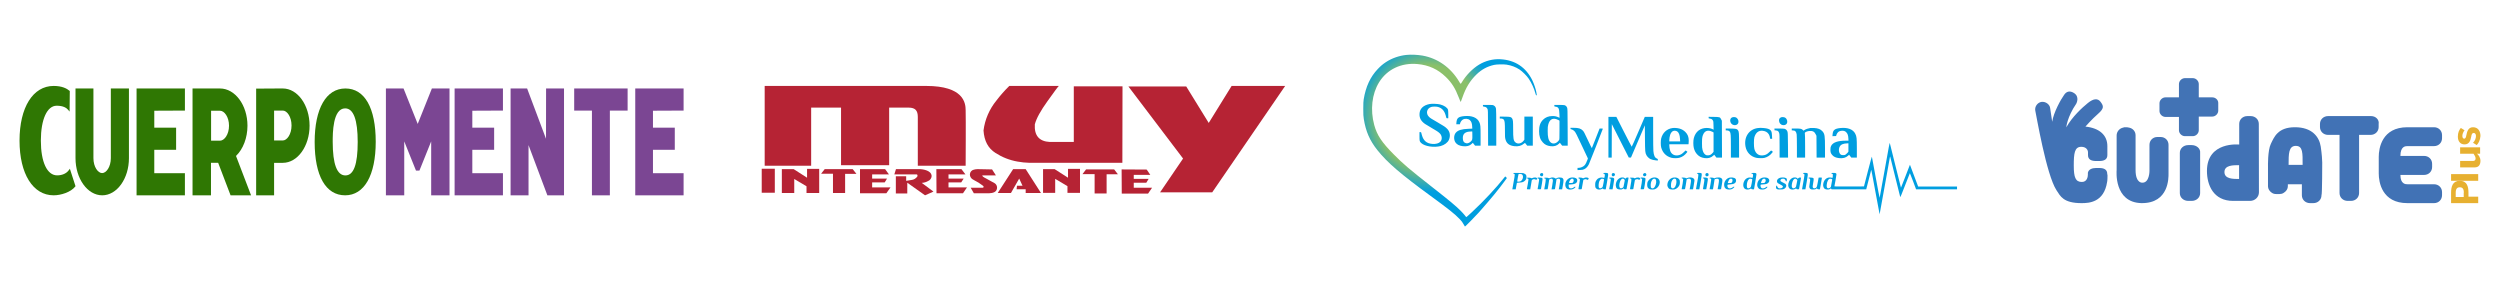 <svg xmlns="http://www.w3.org/2000/svg" width="320" height="36" viewBox="0 0 320 36" fill="none"><g clip-path="url(#clip0_4001_9771)"><path d="M58.19 11.325V25H64.377V22.169H60.457V19.175H63.25V16.345H60.457V14.172L64.377 14.154V11.325H58.19Z" fill="#7B4693"></path><path d="M69.898 11.325L69.889 17.763L67.471 11.325H65.355V25H67.652V18.574L70.064 25H72.194V11.325H69.898Z" fill="#7B4693"></path><path d="M73.496 11.325V14.156H75.767V25H78.063V14.156H80.335V11.325H73.496Z" fill="#7B4693"></path><path d="M81.312 11.325V25H87.5V22.169H83.58V19.175H86.373V16.345H83.58V14.172L87.5 14.154V11.325H81.312Z" fill="#7B4693"></path><path d="M55.281 11.325L53.467 15.863L51.653 11.325H49.396V25H51.743V18.096L53.248 21.84H53.685L55.191 18.096V25H57.538V11.325H55.281Z" fill="#7B4693"></path><path d="M17.481 11.325V25H23.668V22.169H19.748V19.177H22.542V16.345H19.749V14.172L23.669 14.154V11.325H17.481Z" fill="#2F7703"></path><path d="M14.187 11.325V20.241C14.187 21.369 13.599 22.155 13.072 22.155C12.545 22.155 11.958 21.369 11.958 20.241V11.325H9.665V20.241C9.665 22.865 11.199 25 13.084 25C14.969 25 16.504 22.865 16.504 20.241V11.325H14.187Z" fill="#2F7703"></path><path d="M8.943 21.599L8.812 21.779C8.504 22.204 7.959 22.447 7.316 22.447C6.029 22.447 5.23 20.743 5.23 18C5.23 15.286 6.025 13.532 7.255 13.532C8.1 13.532 8.512 13.813 8.711 14.049L8.908 14.284L8.933 11.653L8.895 11.619C8.567 11.337 7.948 11 6.868 11C4.214 11 2.5 13.748 2.5 18C2.5 22.252 4.215 25 6.868 25C7.781 25 9.06 24.608 9.629 23.879L9.665 23.834L8.943 21.599Z" fill="#2F7703"></path><path d="M44.21 11.325C41.748 11.325 40.277 13.888 40.277 18.181C40.277 22.514 41.699 25 44.178 25C46.63 25 48.093 22.437 48.093 18.144C48.094 13.81 46.678 11.325 44.21 11.325ZM44.21 22.454C43.132 22.454 42.586 21.004 42.586 18.144C42.586 17.087 42.586 13.871 44.178 13.871C45.245 13.871 45.786 15.321 45.786 18.181C45.786 21.056 45.27 22.454 44.21 22.454Z" fill="#2F7703"></path><path d="M30.209 19.962C31.123 19.081 31.676 17.642 31.676 16.091C31.676 13.463 30.096 11.325 28.154 11.325H24.645V25H27.006V20.838H27.924L29.513 25H32.136L30.209 19.962ZM29.314 16.091C29.314 17.22 28.709 18.007 28.166 18.007H27.019V14.175H28.166C28.709 14.175 29.314 14.961 29.314 16.091Z" fill="#2F7703"></path><path d="M36.2 11.325H35.617L32.787 11.343V25H35.084V20.843H36.201C38.09 20.843 39.626 18.708 39.626 16.084C39.626 13.46 38.089 11.325 36.2 11.325ZM37.317 16.066C37.317 17.195 36.728 17.981 36.2 17.981H35.084V14.153H36.201C36.729 14.153 37.317 14.939 37.317 16.067" fill="#2F7703"></path></g><g clip-path="url(#clip1_4001_9771)"><path d="M151.841 11.071H144.438L151.433 20.294L148.486 24.622H155.162L164.5 11H157.647L154.717 15.736L151.841 11.071Z" fill="#B62334"></path><path d="M143.68 11.053H137.446V18.171H134.372C133.003 18.101 132.37 17.339 132.458 15.919C132.651 15.157 133.213 14.152 134.074 12.957C134.917 11.78 135.408 11.104 135.531 11H129.191C128.595 11.582 128.043 12.207 127.541 12.87C126.64 13.97 126.069 15.296 125.89 16.699C125.978 18.05 126.487 18.985 127.418 19.574C128.274 20.129 129.236 20.506 130.245 20.682C130.738 20.773 131.237 20.826 131.738 20.838H143.663L143.681 11.053H143.68Z" fill="#B62334"></path><path d="M113.251 11.001H97.879V21.216H103.828V13.774H107.653V21.145H113.812V13.774H116.304C117.199 13.774 117.479 14.204 117.479 14.973V21.216H123.603C123.603 21.216 123.639 15.08 123.603 14.114C123.603 13.148 123.323 11 118.551 11L113.251 11.001Z" fill="#B62334"></path><path d="M135.064 24.687V22.894L136.635 23.827V24.687H138.24V21.612H136.705V22.747L134.994 21.649H133.51V24.687H135.064Z" fill="#B62334"></path><path d="M139.015 21.686L138.556 22.29H140.111V24.76H141.646V22.308H143.093L142.613 21.686H139.015Z" fill="#B62334"></path><path d="M143.567 21.686L143.585 24.778H146.954L147.466 24.028H145.121V23.387H146.727L147.027 22.894H145.121V22.382H147.238L146.78 21.705L143.567 21.686Z" fill="#B62334"></path><path d="M99.176 24.669V21.594H97.5V24.669H99.176Z" fill="#B62334"></path><path d="M100.076 24.705H101.664V22.91L103.234 23.843V24.703H104.857V21.612H103.303V22.747L101.592 21.649H100.076V24.705Z" fill="#B62334"></path><path d="M108.175 24.705V22.253H109.622L109.145 21.649H105.563L105.104 22.235H106.621V24.705L108.175 24.705Z" fill="#B62334"></path><path d="M110.08 24.742H113.45L113.981 23.991H111.634V23.351H113.24L113.54 22.857H111.634V22.326H113.787L113.294 21.649H110.08V24.742Z" fill="#B62334"></path><path d="M118.654 21.832C118.31 21.7 117.945 21.638 117.578 21.649H114.684L114.473 22.326H117.313C117.402 22.308 117.454 22.399 117.437 22.562C117.349 22.696 117.235 22.808 117.1 22.891C116.966 22.973 116.816 23.023 116.66 23.038C116.272 23.093 116.043 23.148 115.99 23.148V22.564H114.667V24.76H116.132V23.387L118.406 25L119.483 24.524C119.412 24.469 118.918 24.103 117.983 23.408C118.267 23.395 118.545 23.315 118.795 23.172C118.925 23.121 119.039 23.032 119.12 22.915C119.202 22.797 119.248 22.657 119.253 22.513C119.219 22.18 119.025 21.997 118.654 21.832Z" fill="#B62334"></path><path d="M121.409 22.857V22.326H123.579L123.065 21.649H119.854L119.872 24.742H123.26L123.771 23.991H121.409V23.351H123.032L123.349 22.857L121.409 22.857Z" fill="#B62334"></path><path d="M125.129 21.649C124.963 21.651 124.797 21.676 124.637 21.722C124.501 21.752 124.38 21.828 124.291 21.937C124.201 22.046 124.15 22.183 124.144 22.326C124.145 22.446 124.174 22.564 124.23 22.669C124.285 22.775 124.365 22.864 124.461 22.93C124.673 23.076 124.867 23.15 125.008 23.241C125.235 23.366 125.453 23.507 125.661 23.662C125.944 23.827 125.979 23.973 125.802 24.028H124.248L124.654 24.742H126.559C127.124 24.723 127.477 24.577 127.583 24.248C127.636 24.101 127.637 23.939 127.585 23.791C127.533 23.643 127.432 23.52 127.3 23.443C126.895 23.223 126.524 23.022 126.207 22.839C125.871 22.674 125.73 22.563 125.73 22.454H127.478L126.985 21.686L125.132 21.649H125.129Z" fill="#B62334"></path><path d="M131.287 21.649H129.682L127.706 24.705H129.4L130.458 22.857L130.882 23.772H130.176L130.123 24.229H131.287V24.705H133.246L131.287 21.649Z" fill="#B62334"></path></g><path d="M182.967 13.319C182.179 13.478 181.732 13.911 181.699 14.552C181.669 15.102 181.882 15.495 182.398 15.862C182.449 15.899 182.799 16.109 183.177 16.332C183.947 16.784 184.079 16.869 184.268 17.046C184.591 17.345 184.636 17.852 184.367 18.139C184.172 18.35 183.782 18.456 183.354 18.423C182.616 18.365 182.206 18.023 181.999 17.29C181.966 17.171 181.93 17.04 181.921 16.991C181.903 16.921 181.888 16.909 181.798 16.909H181.693V17.443C181.693 18.063 181.705 18.112 181.915 18.31C182.377 18.737 183.539 18.917 184.406 18.692C184.876 18.569 185.302 18.252 185.455 17.91C185.682 17.397 185.604 16.866 185.248 16.5C185.014 16.256 184.855 16.149 184.031 15.673C183.201 15.193 183.09 15.126 182.925 14.97C182.467 14.546 182.616 13.866 183.204 13.688C183.393 13.63 183.848 13.63 184.052 13.685C184.558 13.823 184.876 14.165 185.044 14.757C185.077 14.876 185.113 15.007 185.122 15.053C185.14 15.129 185.155 15.138 185.26 15.138H185.38V14.656C185.38 14.394 185.365 14.125 185.347 14.058C185.272 13.783 184.855 13.499 184.325 13.365C184.001 13.286 183.27 13.258 182.967 13.319Z" fill="#009EE0"></path><path d="M189.815 13.533C189.815 13.633 189.818 13.637 189.974 13.655C190.193 13.682 190.316 13.768 190.394 13.942C190.46 14.085 190.46 14.094 190.469 16.366L190.478 18.649H191.523V16.359C191.523 14.845 191.511 14.021 191.49 13.92C191.449 13.713 191.356 13.579 191.194 13.496C191.068 13.432 191.026 13.429 190.439 13.429H189.815V13.533Z" fill="#009EE0"></path><path d="M198.956 13.533C198.956 13.637 198.956 13.64 199.121 13.658C199.495 13.707 199.582 13.878 199.606 14.613L199.624 15.077L199.462 15.007C199.211 14.894 198.995 14.848 198.701 14.854C198.204 14.858 197.814 15.016 197.499 15.334C197.149 15.691 197.002 16.121 197.002 16.787C197.002 17.437 197.146 17.87 197.484 18.231C197.754 18.521 198.021 18.652 198.458 18.71C198.902 18.771 199.274 18.664 199.543 18.398L199.669 18.276L199.813 18.463L199.96 18.649H200.667L200.658 16.289C200.649 14.094 200.643 13.924 200.592 13.789C200.529 13.621 200.409 13.505 200.251 13.46C200.191 13.444 199.873 13.429 199.549 13.429H198.956V13.533ZM199.199 15.248C199.289 15.276 199.417 15.331 199.489 15.37L199.615 15.447V16.643C199.615 17.706 199.609 17.849 199.567 17.916C199.259 18.386 198.761 18.511 198.449 18.194C198.195 17.934 198.102 17.547 198.105 16.756C198.108 16.28 198.117 16.155 198.174 15.95C198.339 15.328 198.677 15.093 199.199 15.248Z" fill="#009EE0"></path><path d="M187.433 14.861C186.662 14.937 186.468 15.102 186.42 15.709L186.405 15.902H186.866L186.902 15.767C186.947 15.596 187.103 15.386 187.253 15.3C187.522 15.148 187.93 15.181 188.143 15.377C188.344 15.56 188.428 15.807 188.443 16.253L188.452 16.466L187.972 16.485C187.082 16.521 186.626 16.662 186.345 16.985C186.072 17.3 186.057 17.892 186.309 18.246C186.498 18.511 186.791 18.658 187.25 18.713C187.741 18.771 188.104 18.676 188.374 18.42L188.52 18.279L188.667 18.463L188.811 18.646H189.165L189.515 18.649V17.434C189.515 16.131 189.5 15.966 189.354 15.642C189.09 15.053 188.386 14.769 187.433 14.861ZM188.461 17.33C188.47 17.895 188.461 17.928 188.224 18.145C187.99 18.362 187.72 18.405 187.493 18.267C187.328 18.17 187.259 18.023 187.244 17.739C187.214 17.205 187.457 16.924 188.008 16.851C188.119 16.836 188.266 16.826 188.332 16.829L188.452 16.833L188.461 17.33Z" fill="#009EE0"></path><path d="M191.973 15.169H192.108C192.285 15.169 192.435 15.233 192.5 15.337C192.605 15.502 192.632 15.758 192.632 16.683C192.632 17.474 192.638 17.599 192.692 17.812C192.833 18.365 193.181 18.637 193.849 18.713C194.341 18.768 194.745 18.661 195.057 18.392C195.168 18.298 195.198 18.286 195.222 18.319C195.24 18.344 195.306 18.426 195.372 18.505L195.485 18.649H196.199V14.925H195.12V17.877L195.018 18.014C194.733 18.392 194.26 18.481 193.96 18.212C193.723 18.002 193.681 17.736 193.681 16.482C193.681 15.523 193.663 15.334 193.552 15.163C193.424 14.964 193.325 14.94 192.611 14.931L191.973 14.922V15.169Z" fill="#009EE0"></path><path d="M205.879 20.175H206.299L206.305 18.032L206.314 15.889L207.395 18.026L208.48 20.16H208.768L209.652 18.102L210.539 16.045L210.554 17.706C210.572 19.5 210.575 19.519 210.746 19.864C210.833 20.041 211.082 20.282 211.253 20.358C211.444 20.447 211.69 20.505 211.96 20.529L212.203 20.55V20.447C212.203 20.352 212.191 20.337 212.068 20.285C211.81 20.178 211.687 19.903 211.633 19.326C211.615 19.143 211.603 18.112 211.603 16.976V14.955H210.536L209.712 16.869C209.26 17.925 208.876 18.783 208.861 18.78C208.846 18.78 208.396 17.916 207.863 16.866L206.892 14.955H205.879V20.175Z" fill="#009EE0"></path><path d="M218.706 15.056C218.706 15.16 218.709 15.163 218.862 15.181C219.075 15.212 219.174 15.273 219.251 15.422C219.314 15.538 219.32 15.599 219.329 16.079L219.341 16.61L219.269 16.564C219.111 16.457 218.757 16.378 218.466 16.378C217.618 16.384 217.034 16.839 216.812 17.669C216.722 17.996 216.725 18.624 216.812 18.957C216.899 19.287 217.037 19.546 217.235 19.757C217.501 20.044 217.768 20.175 218.194 20.236C218.64 20.297 219.006 20.193 219.29 19.928L219.419 19.806L219.563 19.992L219.704 20.175H220.417L220.399 15.459L220.309 15.276C220.166 14.983 220.136 14.974 219.359 14.961L218.706 14.952V15.056ZM218.949 16.775C219.039 16.802 219.162 16.851 219.225 16.887L219.335 16.952V19.433L219.213 19.577C219.021 19.8 218.853 19.885 218.61 19.885C218.436 19.885 218.394 19.873 218.283 19.794C218.113 19.671 218.002 19.485 217.924 19.183C217.867 18.972 217.858 18.856 217.855 18.328C217.855 17.852 217.867 17.672 217.906 17.51C218.062 16.872 218.424 16.619 218.949 16.775Z" fill="#009EE0"></path><path d="M221.676 15.041C221.313 15.239 221.448 15.871 221.877 15.993C222.039 16.039 222.15 16.03 222.293 15.966C222.482 15.877 222.56 15.688 222.509 15.438C222.47 15.264 222.338 15.09 222.192 15.028C222.051 14.967 221.796 14.974 221.676 15.041Z" fill="#009EE0"></path><path d="M227.916 15.047C227.772 15.135 227.715 15.245 227.715 15.428C227.721 15.731 227.916 15.969 228.194 16.011C228.593 16.073 228.848 15.798 228.749 15.416C228.674 15.129 228.485 14.986 228.185 14.986C228.066 14.986 227.982 15.004 227.916 15.047Z" fill="#009EE0"></path><path d="M201.024 16.451C201.024 16.521 201.036 16.543 201.084 16.543C201.186 16.543 201.407 16.665 201.53 16.793C201.671 16.936 201.776 17.138 202.612 18.924L203.251 20.279L203.2 20.434C203.101 20.715 202.954 21.015 202.852 21.131C202.672 21.341 202.337 21.485 202.037 21.488H201.923V21.771L202.262 21.756C202.549 21.744 202.624 21.732 202.786 21.655C203.017 21.549 203.233 21.323 203.376 21.027C203.466 20.85 205.112 16.652 205.154 16.503C205.166 16.457 205.142 16.451 204.956 16.451H204.746L204.261 17.693C203.994 18.38 203.769 18.948 203.757 18.96C203.745 18.972 203.514 18.505 203.242 17.922C202.816 17.01 202.729 16.842 202.603 16.717C202.34 16.445 202.058 16.359 201.407 16.359H201.024V16.451Z" fill="#009EE0"></path><path d="M214.076 16.39C213.35 16.494 212.808 16.997 212.631 17.727C212.562 18.011 212.562 18.6 212.631 18.863C212.808 19.546 213.273 20.019 213.941 20.196C214.199 20.264 214.702 20.264 214.951 20.196C215.325 20.096 215.643 19.879 215.898 19.552L215.991 19.433L215.889 19.348C215.832 19.299 215.775 19.259 215.763 19.259C215.751 19.259 215.655 19.348 215.55 19.455C215.316 19.69 215.155 19.791 214.9 19.858C214.375 19.995 213.929 19.76 213.776 19.275C213.716 19.079 213.671 18.795 213.671 18.609V18.466H216.123L216.141 18.371C216.15 18.319 216.159 18.148 216.159 17.996C216.159 17.529 216.03 17.199 215.727 16.894C215.517 16.683 215.274 16.543 214.972 16.457C214.714 16.384 214.321 16.353 214.076 16.39ZM214.675 16.817C214.888 16.952 215.014 17.281 215.041 17.77L215.059 18.099H213.671V17.938C213.671 17.739 213.716 17.461 213.779 17.26C213.887 16.903 214.127 16.707 214.414 16.735C214.501 16.744 214.618 16.781 214.675 16.817Z" fill="#009EE0"></path><path d="M224.991 16.393C223.864 16.543 223.199 17.55 223.426 18.762C223.561 19.485 224.068 20.022 224.775 20.193C225.033 20.254 225.608 20.264 225.839 20.209C226.234 20.111 226.579 19.885 226.837 19.552L226.93 19.433L226.828 19.348C226.771 19.299 226.714 19.259 226.702 19.259C226.69 19.259 226.591 19.348 226.483 19.458C226.246 19.693 226.097 19.791 225.854 19.852C225.215 20.022 224.727 19.726 224.559 19.067C224.481 18.753 224.481 17.831 224.559 17.565C224.739 16.973 225.096 16.689 225.599 16.738C225.962 16.771 226.222 16.912 226.384 17.159C226.477 17.297 226.558 17.541 226.558 17.678C226.558 17.761 226.564 17.764 226.696 17.764H226.837L226.816 17.388C226.789 16.915 226.759 16.802 226.621 16.662C226.48 16.515 226.207 16.43 225.767 16.39C225.389 16.356 225.275 16.356 224.991 16.393Z" fill="#009EE0"></path><path d="M231.71 16.387C231.455 16.424 231.143 16.53 230.991 16.634L230.853 16.726L230.745 16.622C230.595 16.479 230.448 16.451 229.858 16.451H229.345V16.695H229.483C229.783 16.695 229.927 16.851 229.975 17.217C229.99 17.342 230.005 18.057 230.005 18.808V20.175H231.054V18.701C231.054 17.828 231.042 17.187 231.024 17.126C231 17.04 231.006 17.01 231.042 16.967C231.126 16.872 231.386 16.781 231.62 16.765C232.031 16.738 232.246 16.851 232.408 17.184L232.507 17.382L232.525 20.175H233.601V19.006C233.601 17.37 233.565 17.135 233.268 16.802C233.023 16.53 232.705 16.408 232.174 16.381C232.01 16.372 231.803 16.375 231.71 16.387Z" fill="#009EE0"></path><path d="M235.549 16.39C235.174 16.43 234.944 16.5 234.806 16.622C234.659 16.75 234.599 16.897 234.572 17.196L234.551 17.431L235.019 17.413L235.055 17.29C235.102 17.122 235.228 16.939 235.351 16.854C235.504 16.75 235.798 16.704 236.014 16.753C236.154 16.787 236.214 16.82 236.325 16.936C236.496 17.11 236.571 17.33 236.592 17.724L236.607 18.008H236.25C235.246 18.008 234.626 18.224 234.395 18.655C234.32 18.792 234.305 18.859 234.296 19.095C234.281 19.452 234.332 19.626 234.521 19.839C234.731 20.077 234.968 20.184 235.402 20.239C235.876 20.297 236.271 20.19 236.547 19.934L236.682 19.806L236.826 19.992L236.967 20.175H237.677V19.006C237.674 17.678 237.656 17.489 237.482 17.135C237.203 16.555 236.514 16.289 235.549 16.39ZM236.598 19.406L236.502 19.537C236.448 19.607 236.343 19.708 236.274 19.76C236.157 19.845 236.121 19.855 235.93 19.855C235.75 19.855 235.696 19.842 235.612 19.781C235.378 19.61 235.306 19.131 235.468 18.798C235.612 18.499 235.906 18.365 236.472 18.347L236.598 18.344V19.406Z" fill="#009EE0"></path><path d="M220.894 16.695H221.029C221.206 16.695 221.355 16.759 221.421 16.863C221.535 17.043 221.553 17.263 221.553 18.747V20.175H222.602V18.634C222.602 17.025 222.593 16.872 222.473 16.689C222.344 16.491 222.245 16.466 221.532 16.457L220.894 16.448V16.695Z" fill="#009EE0"></path><path d="M227.134 16.564L227.143 16.68L227.307 16.695C227.574 16.723 227.664 16.799 227.739 17.058C227.781 17.202 227.787 17.44 227.787 18.701V20.175H228.872L228.86 18.594C228.848 17.214 228.839 16.994 228.797 16.857C228.737 16.677 228.593 16.53 228.425 16.485C228.362 16.466 228.045 16.451 227.718 16.451H227.125L227.134 16.564Z" fill="#009EE0"></path><path d="M241.24 21.749C240.894 23.694 240.603 25.301 240.594 25.319C240.582 25.339 240.36 24.182 240.099 22.743C239.834 21.308 239.612 20.103 239.603 20.065C239.591 20.023 239.405 20.689 239.087 21.929L238.588 23.862L236.691 23.871C234.892 23.877 234.793 23.874 234.808 23.827C234.844 23.708 235.066 22.412 235.066 22.32C235.066 22.169 234.985 22.131 234.67 22.131C234.382 22.131 234.328 22.169 234.505 22.249L234.601 22.294L234.598 22.51C234.592 22.755 234.565 22.806 234.466 22.752C234.427 22.732 234.312 22.717 234.21 22.717C233.787 22.72 233.472 23.019 233.382 23.504C233.352 23.655 233.352 23.732 233.379 23.85C233.448 24.146 233.604 24.262 233.934 24.262C234.093 24.262 234.147 24.247 234.243 24.185L234.358 24.108L234.442 24.232H238.877L238.907 24.12C239.03 23.655 239.51 21.77 239.513 21.752C239.519 21.66 239.621 22.19 240.069 24.638C240.348 26.174 240.582 27.429 240.591 27.429C240.6 27.429 240.894 25.801 241.246 23.809C241.6 21.82 241.897 20.151 241.909 20.103C241.93 20.026 241.936 20.023 241.951 20.074C241.96 20.106 242.249 21.264 242.588 22.649C242.927 24.031 243.215 25.191 243.23 25.221C243.245 25.262 243.42 24.845 243.852 23.72C244.179 22.862 244.456 22.16 244.465 22.16C244.474 22.16 244.657 22.625 244.87 23.196L245.257 24.232H250.5V23.877H245.524L245.263 23.187C245.122 22.811 244.885 22.181 244.738 21.793L244.474 21.086L244.368 21.349C244.311 21.494 244.056 22.154 243.801 22.817C243.546 23.48 243.333 24.025 243.324 24.025C243.315 24.025 242.999 22.77 242.621 21.234C242.243 19.701 241.918 18.395 241.9 18.33C241.87 18.227 241.807 18.558 241.24 21.749ZM234.451 22.906C234.493 22.924 234.526 22.962 234.526 22.986C234.526 23.03 234.4 23.723 234.361 23.898C234.337 23.998 234.132 24.12 234.009 24.108C233.859 24.093 233.796 23.957 233.817 23.685C233.853 23.211 234.042 22.871 234.264 22.871C234.325 22.871 234.409 22.886 234.451 22.906Z" fill="#009EE0"></path><path d="M193.689 22.166C193.689 22.187 193.728 22.223 193.779 22.24C193.827 22.258 193.878 22.297 193.89 22.323C193.908 22.37 193.851 22.732 193.647 23.838L193.578 24.232H194.011L194.08 23.838C194.116 23.625 194.155 23.433 194.161 23.415C194.17 23.392 194.293 23.377 194.494 23.368C194.851 23.353 195.013 23.3 195.188 23.131C195.338 22.986 195.383 22.88 195.386 22.658C195.386 22.421 195.332 22.329 195.112 22.22C194.974 22.148 194.941 22.145 194.329 22.137C193.803 22.128 193.689 22.134 193.689 22.166ZM194.755 22.291C195.082 22.427 194.959 23.081 194.581 23.223C194.464 23.267 194.2 23.264 194.2 23.22C194.2 23.202 194.236 22.983 194.281 22.735C194.35 22.332 194.368 22.282 194.422 22.27C194.554 22.243 194.656 22.249 194.755 22.291Z" fill="#009EE0"></path><path d="M197.259 22.166C197.106 22.216 197.067 22.418 197.19 22.512C197.355 22.64 197.533 22.551 197.533 22.341C197.533 22.181 197.425 22.113 197.259 22.166Z" fill="#009EE0"></path><path d="M205.211 22.172C205.198 22.199 205.223 22.22 205.28 22.231C205.412 22.255 205.442 22.335 205.4 22.578C205.367 22.77 205.361 22.782 205.301 22.764C204.955 22.655 204.586 22.749 204.397 22.998C204.22 23.232 204.184 23.341 204.184 23.661C204.184 23.995 204.214 24.064 204.409 24.194C204.556 24.294 204.85 24.288 205.027 24.188C205.156 24.114 205.159 24.114 205.195 24.173C205.226 24.22 205.265 24.232 205.385 24.232H205.535L205.694 23.35C205.862 22.412 205.877 22.252 205.802 22.178C205.739 22.113 205.235 22.11 205.211 22.172ZM205.295 22.933C205.325 22.965 205.316 23.066 205.244 23.448C205.165 23.883 205.15 23.927 205.069 24.001C204.904 24.152 204.712 24.149 204.649 23.995C204.595 23.862 204.625 23.43 204.706 23.22C204.748 23.116 204.814 23.016 204.88 22.956C204.976 22.874 205.003 22.865 205.123 22.88C205.195 22.888 205.274 22.912 205.295 22.933Z" fill="#009EE0"></path><path d="M206.451 22.151C206.352 22.187 206.3 22.261 206.3 22.37C206.3 22.566 206.505 22.643 206.646 22.501C206.775 22.376 206.727 22.196 206.556 22.151C206.523 22.142 206.475 22.142 206.451 22.151Z" fill="#009EE0"></path><path d="M210.438 22.172C210.399 22.19 210.351 22.246 210.327 22.294C210.291 22.367 210.291 22.388 210.327 22.453C210.426 22.628 210.669 22.595 210.726 22.406C210.777 22.228 210.603 22.092 210.438 22.172Z" fill="#009EE0"></path><path d="M217.2 22.172C217.2 22.196 217.233 22.223 217.275 22.231C217.428 22.27 217.428 22.323 217.26 23.258C217.176 23.738 217.098 24.152 217.092 24.179C217.077 24.226 217.101 24.232 217.296 24.232H217.515L217.675 23.335C217.846 22.376 217.858 22.249 217.783 22.178C217.72 22.113 217.2 22.11 217.2 22.172Z" fill="#009EE0"></path><path d="M218.44 22.154C218.29 22.178 218.23 22.406 218.344 22.518C218.395 22.569 218.431 22.578 218.518 22.563C218.644 22.542 218.702 22.48 218.702 22.353C218.702 22.202 218.605 22.128 218.44 22.154Z" fill="#009EE0"></path><path d="M224.187 22.151C224.148 22.19 224.166 22.214 224.253 22.228C224.392 22.255 224.419 22.335 224.374 22.578C224.341 22.764 224.332 22.782 224.275 22.764C224.022 22.684 223.788 22.705 223.578 22.826C223.097 23.105 222.974 23.972 223.383 24.197C223.554 24.291 223.833 24.288 224.004 24.188C224.133 24.114 224.136 24.114 224.172 24.173C224.202 24.22 224.241 24.232 224.362 24.232H224.512L224.671 23.335C224.758 22.844 224.83 22.394 224.827 22.335C224.827 22.166 224.761 22.131 224.461 22.131C224.323 22.131 224.196 22.14 224.187 22.151ZM224.266 22.924C224.299 22.953 224.293 23.036 224.22 23.439C224.139 23.88 224.124 23.927 224.043 24.001C223.887 24.149 223.68 24.149 223.623 24.001C223.605 23.957 223.59 23.836 223.593 23.729C223.596 23.389 223.698 23.087 223.86 22.939C223.929 22.877 223.962 22.868 224.082 22.877C224.16 22.886 224.241 22.906 224.266 22.924Z" fill="#009EE0"></path><path d="M230.772 22.169C230.772 22.19 230.811 22.223 230.862 22.24C231.019 22.297 231.025 22.205 230.745 23.765L230.661 24.232H231.091L231.247 23.35C231.415 22.412 231.43 22.252 231.355 22.178C231.295 22.116 230.772 22.107 230.772 22.169Z" fill="#009EE0"></path><path d="M196.341 22.726C196.272 22.738 196.178 22.767 196.13 22.791C196.058 22.829 196.04 22.829 195.98 22.791C195.935 22.761 195.83 22.743 195.68 22.74C195.482 22.738 195.446 22.746 195.437 22.788C195.428 22.826 195.446 22.841 195.497 22.841C195.593 22.841 195.641 22.894 195.641 23.001C195.641 23.087 195.476 24.072 195.443 24.179C195.428 24.226 195.452 24.232 195.647 24.232H195.869L195.965 23.691C196.019 23.395 196.061 23.128 196.061 23.099C196.061 23.03 196.232 22.93 196.356 22.93C196.413 22.93 196.494 22.951 196.539 22.977C196.617 23.022 196.629 23.022 196.701 22.974C196.8 22.912 196.803 22.871 196.716 22.791C196.632 22.717 196.506 22.696 196.341 22.726Z" fill="#009EE0"></path><path d="M198.584 22.723C198.527 22.732 198.433 22.764 198.379 22.794C198.286 22.841 198.274 22.841 198.223 22.797C198.181 22.761 198.103 22.746 197.92 22.743C197.704 22.738 197.668 22.743 197.659 22.788C197.65 22.826 197.668 22.841 197.722 22.841C197.896 22.841 197.896 22.942 197.749 23.765L197.662 24.232H197.884C198.004 24.232 198.103 24.223 198.103 24.209C198.103 24.197 198.145 23.96 198.193 23.685C198.241 23.406 198.283 23.137 198.283 23.084C198.283 23.007 198.304 22.977 198.382 22.93C198.509 22.853 198.65 22.853 198.719 22.933C198.794 23.013 198.788 23.178 198.68 23.765L198.596 24.232H198.815C198.944 24.232 199.034 24.22 199.034 24.203C199.034 24.185 199.076 23.945 199.124 23.67C199.175 23.395 199.214 23.122 199.214 23.063C199.214 22.98 199.229 22.954 199.304 22.915C199.43 22.85 199.583 22.859 199.65 22.933C199.725 23.013 199.719 23.178 199.611 23.765L199.526 24.232H199.956L200.052 23.694C200.157 23.113 200.157 22.956 200.052 22.844C199.962 22.749 199.854 22.717 199.629 22.717C199.466 22.717 199.397 22.732 199.286 22.794C199.148 22.871 199.148 22.871 199.067 22.814C198.947 22.729 198.743 22.69 198.584 22.723Z" fill="#009EE0"></path><path d="M201.097 22.726C200.806 22.77 200.529 23.007 200.415 23.306C200.31 23.581 200.349 23.93 200.499 24.093C200.731 24.348 201.328 24.315 201.595 24.034C201.667 23.957 201.673 23.942 201.634 23.907C201.595 23.877 201.571 23.886 201.49 23.951C201.277 24.129 201.022 24.167 200.875 24.043C200.803 23.981 200.794 23.951 200.791 23.8V23.625L201.115 23.605C201.499 23.581 201.721 23.495 201.823 23.332C201.908 23.202 201.908 22.992 201.826 22.891C201.718 22.755 201.382 22.678 201.097 22.726ZM201.376 22.93C201.46 23.013 201.454 23.19 201.367 23.318C201.301 23.415 201.292 23.418 201.067 23.427C200.8 23.436 200.8 23.439 200.899 23.184C201.001 22.909 201.232 22.788 201.376 22.93Z" fill="#009EE0"></path><path d="M202.91 22.726C202.838 22.74 202.745 22.773 202.706 22.797C202.637 22.841 202.628 22.841 202.577 22.797C202.502 22.732 202.073 22.696 202.037 22.755C202.004 22.806 202.028 22.841 202.097 22.841C202.13 22.841 202.175 22.871 202.202 22.909C202.241 22.971 202.238 23.03 202.142 23.569C202.085 23.892 202.037 24.176 202.037 24.194C202.037 24.22 202.097 24.232 202.244 24.232C202.448 24.232 202.454 24.229 202.469 24.149C202.502 23.992 202.667 23.069 202.667 23.042C202.667 23.004 202.859 22.93 202.962 22.93C203.01 22.93 203.082 22.956 203.124 22.986C203.196 23.042 203.199 23.042 203.28 22.977C203.475 22.826 203.241 22.666 202.91 22.726Z" fill="#009EE0"></path><path d="M207.526 22.723C207.354 22.752 207.147 22.886 207.024 23.054C206.889 23.235 206.799 23.543 206.82 23.756C206.85 24.102 206.997 24.241 207.351 24.256C207.556 24.265 207.589 24.259 207.697 24.188L207.814 24.108L207.856 24.17C207.889 24.217 207.931 24.232 208.042 24.232C208.177 24.232 208.189 24.226 208.204 24.149C208.213 24.105 208.27 23.803 208.327 23.477C208.387 23.152 208.441 22.85 208.45 22.803C208.465 22.726 208.462 22.723 208.327 22.723C208.216 22.723 208.174 22.738 208.117 22.8L208.045 22.877L207.952 22.8C207.898 22.758 207.832 22.723 207.802 22.723C207.772 22.723 207.73 22.717 207.706 22.711C207.685 22.705 207.604 22.711 207.526 22.723ZM207.904 22.962C207.955 23.022 207.976 23.075 207.967 23.116C207.961 23.152 207.925 23.335 207.889 23.522C207.808 23.972 207.814 23.957 207.682 24.043C207.321 24.277 207.156 23.892 207.351 23.279C207.472 22.9 207.727 22.752 207.904 22.962Z" fill="#009EE0"></path><path d="M209.516 22.726C209.444 22.74 209.351 22.773 209.312 22.797C209.243 22.841 209.234 22.841 209.18 22.794C209.138 22.755 209.066 22.743 208.877 22.74C208.664 22.738 208.628 22.743 208.619 22.788C208.61 22.826 208.628 22.841 208.679 22.841C208.85 22.841 208.859 22.93 208.733 23.625C208.685 23.904 208.643 24.152 208.643 24.179C208.643 24.223 208.673 24.232 208.85 24.232C209.051 24.232 209.057 24.229 209.072 24.149C209.081 24.105 209.123 23.862 209.168 23.611C209.21 23.359 209.252 23.122 209.261 23.084C209.27 23.039 209.312 22.998 209.378 22.971C209.513 22.918 209.621 22.918 209.724 22.98C209.805 23.025 209.814 23.025 209.886 22.977C209.982 22.918 209.985 22.871 209.898 22.791C209.814 22.717 209.687 22.696 209.516 22.726Z" fill="#009EE0"></path><path d="M211.609 22.726C211.324 22.77 211.057 22.974 210.907 23.256C210.874 23.321 210.85 23.448 210.841 23.599C210.823 23.936 210.916 24.111 211.174 24.217C211.303 24.271 211.675 24.274 211.816 24.223C212.384 24.016 212.651 23.223 212.27 22.883C212.111 22.738 211.873 22.681 211.609 22.726ZM211.912 22.948C212.045 23.11 212.018 23.504 211.852 23.841C211.723 24.099 211.534 24.188 211.372 24.058C211.309 24.007 211.3 23.969 211.291 23.762C211.267 23.291 211.483 22.871 211.744 22.871C211.822 22.871 211.867 22.891 211.912 22.948Z" fill="#009EE0"></path><path d="M214.201 22.729C213.786 22.791 213.459 23.158 213.423 23.602C213.411 23.759 213.42 23.809 213.486 23.942C213.606 24.179 213.723 24.244 214.053 24.259C214.291 24.268 214.336 24.259 214.48 24.191C214.681 24.093 214.837 23.945 214.939 23.75C215.011 23.617 215.023 23.56 215.023 23.341C215.023 23.116 215.014 23.075 214.942 22.968C214.807 22.764 214.534 22.678 214.201 22.729ZM214.468 22.9C214.639 22.989 214.624 23.516 214.444 23.868C214.315 24.111 214.098 24.188 213.954 24.037C213.888 23.966 213.882 23.939 213.885 23.691C213.888 23.371 213.966 23.137 214.119 22.974C214.225 22.865 214.351 22.838 214.468 22.9Z" fill="#009EE0"></path><path d="M216.176 22.723C216.101 22.738 215.993 22.77 215.939 22.797C215.867 22.832 215.834 22.838 215.819 22.811C215.789 22.764 215.597 22.726 215.408 22.723C215.272 22.723 215.248 22.732 215.248 22.779C215.248 22.817 215.275 22.838 215.339 22.85C215.402 22.865 215.432 22.891 215.447 22.945C215.462 23.004 215.33 23.862 215.257 24.167C215.242 24.232 215.245 24.235 215.462 24.226L215.681 24.217L215.777 23.699C215.831 23.415 215.876 23.131 215.876 23.069C215.879 22.968 215.891 22.951 215.984 22.912C216.143 22.847 216.308 22.859 216.383 22.939C216.474 23.03 216.468 23.161 216.362 23.75L216.278 24.232H216.708L216.789 23.779C216.909 23.128 216.912 23.051 216.849 22.93C216.759 22.758 216.486 22.675 216.176 22.723Z" fill="#009EE0"></path><path d="M219.768 22.726C219.683 22.735 219.572 22.767 219.518 22.794C219.431 22.838 219.416 22.838 219.377 22.8C219.329 22.752 219.071 22.711 218.927 22.729C218.813 22.74 218.78 22.841 218.888 22.841C218.984 22.841 219.032 22.894 219.032 23.001C219.032 23.078 218.885 23.96 218.837 24.164C218.822 24.229 218.828 24.232 219.041 24.232H219.26L219.356 23.676C219.41 23.371 219.455 23.084 219.452 23.039C219.452 22.971 219.473 22.948 219.557 22.912C219.677 22.865 219.852 22.859 219.933 22.9C220.05 22.962 220.053 23.102 219.96 23.646C219.912 23.927 219.867 24.176 219.858 24.194C219.849 24.223 219.903 24.232 220.068 24.232C220.191 24.232 220.293 24.223 220.293 24.209C220.293 24.197 220.335 23.96 220.386 23.685C220.44 23.395 220.473 23.128 220.464 23.054C220.434 22.788 220.185 22.669 219.768 22.726Z" fill="#009EE0"></path><path d="M221.44 22.726C220.999 22.782 220.653 23.241 220.692 23.717C220.719 24.078 220.927 24.259 221.311 24.262C221.569 24.262 221.713 24.215 221.872 24.075C222.017 23.951 222.029 23.921 221.956 23.895C221.926 23.883 221.869 23.907 221.815 23.954C221.605 24.129 221.335 24.167 221.209 24.043C221.131 23.966 221.086 23.8 221.116 23.691C221.131 23.622 221.149 23.619 221.446 23.605C221.974 23.578 222.215 23.421 222.215 23.105C222.215 22.933 222.14 22.832 221.965 22.77C221.8 22.714 221.638 22.699 221.44 22.726ZM221.719 22.93C221.794 23.013 221.767 23.261 221.674 23.359C221.611 23.424 221.578 23.433 221.38 23.433H221.158L221.179 23.335C221.212 23.193 221.335 22.968 221.41 22.918C221.503 22.853 221.653 22.859 221.719 22.93Z" fill="#009EE0"></path><path d="M225.695 22.723C225.262 22.794 224.956 23.146 224.926 23.602C224.914 23.779 224.923 23.821 224.998 23.966C225.112 24.185 225.259 24.262 225.569 24.262C225.815 24.262 225.977 24.203 226.142 24.055C226.25 23.957 226.262 23.921 226.187 23.895C226.157 23.883 226.109 23.901 226.061 23.948C225.884 24.108 225.608 24.167 225.467 24.069C225.389 24.013 225.325 23.818 225.352 23.702C225.37 23.619 225.37 23.619 225.677 23.602C226.034 23.581 226.166 23.546 226.31 23.427C226.599 23.193 226.469 22.785 226.097 22.738C226.019 22.729 225.926 22.717 225.893 22.711C225.86 22.705 225.77 22.711 225.695 22.723ZM225.944 22.921C226.049 23.039 226.031 23.229 225.902 23.365C225.845 23.424 225.809 23.433 225.617 23.433H225.398L225.416 23.35C225.455 23.187 225.557 22.986 225.632 22.93C225.725 22.856 225.884 22.853 225.944 22.921Z" fill="#009EE0"></path><path d="M227.995 22.726C227.617 22.773 227.379 23.034 227.469 23.303C227.508 23.421 227.598 23.486 227.92 23.64C228.049 23.705 228.172 23.782 228.19 23.818C228.271 23.969 228.097 24.114 227.836 24.114C227.698 24.114 227.662 24.102 227.586 24.028C227.538 23.981 227.49 23.901 227.481 23.85C227.451 23.705 227.361 23.729 227.337 23.886C227.292 24.182 227.433 24.274 227.917 24.256C228.187 24.247 228.256 24.235 228.37 24.173C228.661 24.01 228.734 23.685 228.511 23.522C228.475 23.498 228.325 23.418 228.178 23.344C228.004 23.258 227.902 23.19 227.896 23.158C227.863 22.983 227.998 22.871 228.235 22.871C228.349 22.871 228.391 22.886 228.463 22.956C228.511 23.004 228.559 23.084 228.568 23.134C228.58 23.193 228.604 23.226 228.64 23.226C228.703 23.226 228.746 23.001 228.703 22.891C228.649 22.755 228.337 22.681 227.995 22.726Z" fill="#009EE0"></path><path d="M229.616 22.72C229.274 22.779 229.001 23.081 228.911 23.504C228.848 23.812 228.941 24.081 229.151 24.2C229.319 24.291 229.598 24.285 229.769 24.188L229.899 24.114L229.941 24.176C229.977 24.223 230.01 24.235 230.13 24.226L230.274 24.217L230.403 23.507C230.472 23.116 230.532 22.779 230.532 22.758C230.532 22.735 230.487 22.723 230.406 22.723C230.31 22.723 230.259 22.74 230.199 22.8L230.115 22.88L230.022 22.8C229.971 22.758 229.902 22.723 229.872 22.723C229.841 22.723 229.799 22.717 229.775 22.711C229.754 22.705 229.682 22.711 229.616 22.72ZM229.974 22.956L230.058 23.045L229.977 23.483C229.905 23.877 229.887 23.93 229.808 24.001C229.631 24.167 229.433 24.143 229.367 23.951C229.334 23.859 229.331 23.782 229.358 23.608C229.442 23.007 229.727 22.705 229.974 22.956Z" fill="#009EE0"></path><path d="M196.812 22.779C196.812 22.82 196.83 22.841 196.872 22.841C196.905 22.841 196.953 22.874 196.98 22.915C197.025 22.986 197.022 23.025 196.92 23.59C196.86 23.921 196.812 24.203 196.812 24.212C196.812 24.223 196.905 24.232 197.022 24.232C197.214 24.232 197.232 24.226 197.247 24.164C197.307 23.895 197.443 23.057 197.443 22.951C197.443 22.871 197.425 22.806 197.398 22.782C197.374 22.761 197.232 22.738 197.082 22.729C196.821 22.714 196.812 22.717 196.812 22.779Z" fill="#009EE0"></path><path d="M205.991 22.743C205.946 22.785 205.973 22.841 206.039 22.841C206.135 22.841 206.18 22.894 206.18 23.013C206.18 23.102 206.018 24.061 205.982 24.179C205.967 24.226 205.991 24.232 206.189 24.232H206.412L206.526 23.569C206.634 22.951 206.637 22.9 206.592 22.832C206.565 22.794 206.502 22.752 206.448 22.74C206.321 22.717 206.015 22.717 205.991 22.743Z" fill="#009EE0"></path><path d="M209.994 22.773C209.994 22.817 210.021 22.838 210.084 22.85C210.147 22.865 210.177 22.891 210.192 22.945C210.207 23.004 210.075 23.862 210.003 24.167C209.988 24.235 209.991 24.235 210.207 24.226L210.426 24.217L210.525 23.685C210.633 23.084 210.648 22.838 210.579 22.782C210.555 22.761 210.414 22.738 210.264 22.729C210.009 22.714 209.994 22.717 209.994 22.773Z" fill="#009EE0"></path><path d="M217.969 22.767C217.96 22.794 217.972 22.82 217.996 22.826C218.02 22.835 218.062 22.847 218.086 22.856C218.188 22.886 218.188 22.998 218.083 23.584C218.026 23.898 217.981 24.176 217.981 24.194C217.981 24.22 218.044 24.232 218.191 24.232C218.308 24.232 218.401 24.229 218.401 24.223C218.401 24.217 218.449 23.951 218.506 23.631C218.614 23.034 218.629 22.886 218.587 22.817C218.524 22.723 218.005 22.681 217.969 22.767Z" fill="#009EE0"></path><path d="M231.514 22.743C231.469 22.785 231.496 22.841 231.562 22.841C231.721 22.841 231.736 22.965 231.643 23.474C231.571 23.865 231.568 23.942 231.631 24.069C231.7 24.217 231.841 24.271 232.124 24.256C232.316 24.25 232.379 24.232 232.457 24.176L232.553 24.105L232.607 24.167C232.646 24.217 232.691 24.232 232.805 24.232H232.949L233.078 23.513C233.147 23.119 233.204 22.779 233.204 22.758C233.204 22.735 233.141 22.723 232.994 22.723C232.88 22.723 232.784 22.729 232.784 22.738C232.784 22.746 232.736 23.016 232.676 23.338C232.565 23.942 232.547 23.992 232.388 24.072C232.217 24.158 232.066 24.105 232.024 23.945C232.015 23.907 232.042 23.688 232.081 23.457C232.187 22.847 232.181 22.803 232 22.752C231.886 22.72 231.544 22.714 231.514 22.743Z" fill="#009EE0"></path><path d="M180.014 7.031C179.079 7.13 178.147 7.458 177.403 7.949C176.985 8.226 176.737 8.436 176.352 8.84C175.402 9.836 174.819 11.094 174.553 12.722C174.514 12.963 174.502 13.231 174.5 13.92C174.5 14.703 174.508 14.859 174.568 15.236C174.825 16.837 175.327 17.987 176.313 19.224C177.579 20.813 179.288 22.282 183.132 25.087C185.444 26.776 186.209 27.384 186.821 28.025C187.105 28.323 187.195 28.44 187.329 28.693C187.419 28.861 187.502 29 187.514 29C187.556 29 188.873 27.66 189.262 27.224C190.845 25.439 191.804 24.274 192.601 23.176L192.885 22.784L192.775 22.682L192.667 22.58L192.574 22.697C191.538 24.015 189.88 25.788 188.39 27.167C187.828 27.688 187.691 27.808 187.676 27.793C187.67 27.787 187.583 27.675 187.481 27.546C187.38 27.417 187.141 27.155 186.947 26.962C186.313 26.33 185.623 25.755 183.297 23.928C180.363 21.626 179.613 20.988 178.413 19.774C176.868 18.221 176.262 17.309 175.903 16.003C175.375 14.062 175.602 12.03 176.519 10.54C177.546 8.873 179.354 8.012 181.442 8.199C182.872 8.328 184.037 8.858 185.056 9.842C185.818 10.582 186.275 11.302 186.72 12.47C186.848 12.804 186.962 13.069 186.974 13.056C186.986 13.041 187.087 12.774 187.195 12.46C187.619 11.229 188.177 10.315 188.981 9.538C189.647 8.891 190.355 8.506 191.242 8.307C191.574 8.232 192.458 8.214 192.84 8.274C193.447 8.367 194.023 8.584 194.504 8.903C194.86 9.138 195.433 9.709 195.684 10.086C196.048 10.627 196.377 11.35 196.529 11.94C196.586 12.153 196.61 12.205 196.655 12.205C196.724 12.205 196.724 12.153 196.646 11.774C196.559 11.341 196.347 10.718 196.144 10.293C195.323 8.605 193.928 7.681 192.04 7.582C191.105 7.53 190.131 7.78 189.316 8.277C188.5 8.77 187.679 9.607 187.15 10.474C186.953 10.796 186.98 10.799 186.765 10.438C185.698 8.65 184.025 7.461 182.087 7.118C181.433 7.004 180.617 6.967 180.014 7.031Z" fill="url(#paint0_angular_4001_9771)"></path><path d="M308.151 18.703H311.559C312.147 18.703 312.581 18.26 312.581 17.694V17.296C312.581 16.715 312.132 16.286 311.559 16.286H308.151C304.882 16.286 304.479 18.979 304.479 20.08C304.479 20.784 304.479 21.809 304.479 22.207C304.479 23.308 304.882 26.001 308.151 26.001H311.559C312.147 26.001 312.581 25.557 312.581 24.991V24.593C312.581 24.012 312.132 23.584 311.559 23.584H308.151C307.934 23.584 307.252 23.584 307.252 22.39H310.288C310.877 22.39 311.311 21.947 311.311 21.381V20.968C311.311 20.386 310.862 19.958 310.288 19.958H307.252C307.252 18.703 307.918 18.703 308.151 18.703Z" fill="#4172B5"></path><path d="M286.603 22.909C285.825 22.909 284.729 22.909 284.729 22.025C284.729 21.14 285.825 21.14 286.603 21.14V22.909ZM289.128 15.864C289.128 15.285 288.668 14.858 288.08 14.858H287.667C287.063 14.858 286.619 15.3 286.619 15.864V18.502C286.619 18.502 282.489 18.06 282.489 21.887C282.489 23.687 283.315 25.715 285.84 25.715C286.619 25.715 288.001 25.715 288.001 25.715C288.636 25.715 289.144 25.227 289.144 24.617L289.128 15.864Z" fill="#4172B5"></path><path d="M297.245 20.799C297.245 20.493 297.198 19.744 297.055 18.765C296.864 17.526 295.959 16.286 293.75 16.286C291.542 16.286 291.081 17.572 290.668 18.413C290.255 19.254 290.303 21.289 290.303 21.289C290.303 21.289 290.303 23.813 290.303 23.859C290.303 24.165 290.494 24.471 290.764 24.654C290.954 24.792 291.129 24.838 291.367 24.838H291.78C291.971 24.838 292.146 24.792 292.289 24.7C292.607 24.517 292.845 24.211 292.845 23.813V23.584H294.64V24.991C294.64 25.572 295.101 26.001 295.689 26.001H296.102C296.705 26.001 297.15 25.557 297.15 24.991C297.245 24.945 297.245 20.799 297.245 20.799ZM292.94 21.105C292.94 19.698 292.94 18.673 293.862 18.673C294.783 18.673 294.735 19.606 294.735 21.105H292.94Z" fill="#4172B5"></path><path d="M303.5 14.858H298.002C297.4 14.858 296.957 15.3 296.957 15.864V16.261C296.957 16.84 297.416 17.267 298.002 17.267H299.46V24.709C299.46 25.288 299.919 25.715 300.506 25.715H300.918C301.52 25.715 301.963 25.273 301.963 24.709V17.267H303.421C304.023 17.267 304.467 16.825 304.467 16.261V15.864C304.562 15.331 304.102 14.858 303.5 14.858Z" fill="#4172B5"></path><path d="M277.571 22.24V18.54C277.571 17.961 277.126 17.535 276.558 17.535H276.144C275.561 17.535 275.132 17.977 275.132 18.54V21.89C275.132 21.89 275.132 23.382 274.242 23.382C274.242 23.382 273.353 23.519 273.353 21.753C273.353 21.616 273.353 17.352 273.353 17.307C273.353 16.819 273 16.424 272.509 16.332C272.417 16.332 272.325 16.286 272.248 16.286H272.034C271.942 16.286 271.849 16.286 271.773 16.332C271.282 16.424 270.929 16.865 270.929 17.337V21.783C270.929 21.783 270.53 25.924 274.12 26C277.663 26.031 277.571 22.681 277.571 22.24Z" fill="#4172B5"></path><path d="M269.727 22.258C269.727 21.672 269.272 21.503 268.692 21.503H268.284C267.781 21.503 267.326 21.688 267.248 22.119C267.248 22.165 267.248 22.212 267.248 22.258V22.35C267.248 22.612 267.154 23.29 266.479 23.29C265.663 23.29 265.443 22.704 265.443 21.195C265.443 19.639 265.537 18.792 266.4 18.792C267.075 18.792 267.264 19.239 267.264 19.5C267.264 19.547 267.264 19.855 267.264 19.855C267.264 20.44 267.719 20.61 268.299 20.61H268.707C269.304 20.61 269.743 20.425 269.743 19.855C269.743 19.855 269.743 18.838 269.743 18.7C269.743 17.313 268.739 16.389 266.934 16.204C266.934 16.204 267.75 15.264 268.566 14.556C269.382 13.847 269.241 13.539 268.88 13.046C268.519 12.553 267.97 12.6 267.248 13.185C266.526 13.77 265.255 14.926 264.486 16.297C264.486 16.297 264.58 15.003 265.757 13.277C265.757 13.277 266.259 12.384 265.443 11.891C264.941 11.583 264.486 11.675 264.172 12.199C263.811 12.692 262.853 14.386 262.681 15.588L262.414 13.801C262.367 13.401 261.865 12.954 261.284 13.046C260.782 13.139 260.421 13.662 260.515 14.155C260.656 14.772 261.927 22.35 263.23 24.353C263.732 25.107 264.093 26.001 266.447 26.001C267.405 26.001 269.304 25.908 269.712 23.29C269.759 23.105 269.759 22.581 269.759 22.581C269.759 22.535 269.759 22.489 269.759 22.396C269.727 22.35 269.727 22.258 269.727 22.258Z" fill="#4172B5"></path><path d="M280.531 18.572H280.104C279.479 18.572 279.018 19.01 279.018 19.569V24.719C279.018 25.292 279.495 25.715 280.104 25.715H280.531C281.156 25.715 281.617 25.277 281.617 24.719V19.569C281.682 19.01 281.156 18.572 280.531 18.572Z" fill="#4172B5"></path><path d="M283.168 12.461H281.444V10.759C281.444 10.357 281.084 10.001 280.676 10.001H279.673C279.265 10.001 278.905 10.357 278.905 10.759V12.461H277.181C276.774 12.461 276.413 12.817 276.413 13.22V14.21C276.413 14.613 276.774 14.968 277.181 14.968H278.905V16.671C278.905 17.073 279.265 17.429 279.673 17.429H280.676C281.084 17.429 281.444 17.073 281.444 16.671V14.922H283.168C283.575 14.922 283.936 14.566 283.936 14.164V13.173C283.936 12.771 283.575 12.461 283.168 12.461Z" fill="#4273B5"></path><path d="M313.738 26V24.659C313.738 23.877 313.946 23.142 314.851 23.142C315.801 23.142 315.964 23.925 315.964 24.659V25.17H317.21V26H313.738ZM315.37 24.659C315.37 24.148 315.192 23.973 314.851 23.973C314.51 23.973 314.332 24.164 314.332 24.659V25.218H315.356V24.659H315.37Z" fill="#E7B030"></path><path d="M313.738 23.143V22.286H317.21V23.143H313.738Z" fill="#E7B030"></path><path d="M316.739 21.428H314.896V20.603H316.525C316.739 20.603 316.876 20.507 316.876 20.285C316.876 20.063 316.739 19.872 316.617 19.682H314.896V18.857H317.454V19.682H317.058C317.241 19.825 317.5 20.142 317.5 20.603C317.485 21.11 317.272 21.428 316.739 21.428Z" fill="#E7B030"></path><path d="M317.023 18.571L316.546 18.273C316.776 18.064 316.924 17.705 316.924 17.406C316.924 17.197 316.826 17.018 316.645 17.018C316.448 17.018 316.365 17.152 316.316 17.496C316.218 17.974 316.086 18.482 315.461 18.482C314.886 18.482 314.606 18.049 314.606 17.496C314.606 16.973 314.754 16.674 314.985 16.375L315.461 16.674C315.264 16.928 315.182 17.197 315.182 17.406C315.182 17.615 315.28 17.75 315.412 17.75C315.56 17.75 315.642 17.615 315.691 17.317C315.79 16.838 315.922 16.286 316.546 16.286C317.204 16.286 317.5 16.809 317.5 17.406C317.451 17.959 317.27 18.302 317.023 18.571Z" fill="#E7B030"></path><defs><radialGradient id="paint0_angular_4001_9771" cx="0" cy="0" r="1" gradientUnits="userSpaceOnUse" gradientTransform="translate(182.859 14.967) rotate(-2.248) scale(11.04 11.314)"><stop offset="0.072" stop-color="#009EE0"></stop><stop offset="0.446" stop-color="#8ABF68"></stop><stop offset="0.583" stop-color="#8BC069"></stop><stop offset="0.85" stop-color="#009EE0"></stop><stop offset="1" stop-color="#009EDE"></stop></radialGradient><clipPath id="clip0_4001_9771"><rect width="85" height="14" fill="white" transform="translate(2.5 11)"></rect></clipPath><clipPath id="clip1_4001_9771"><rect width="67" height="14" fill="white" transform="translate(97.5 11)"></rect></clipPath></defs></svg>